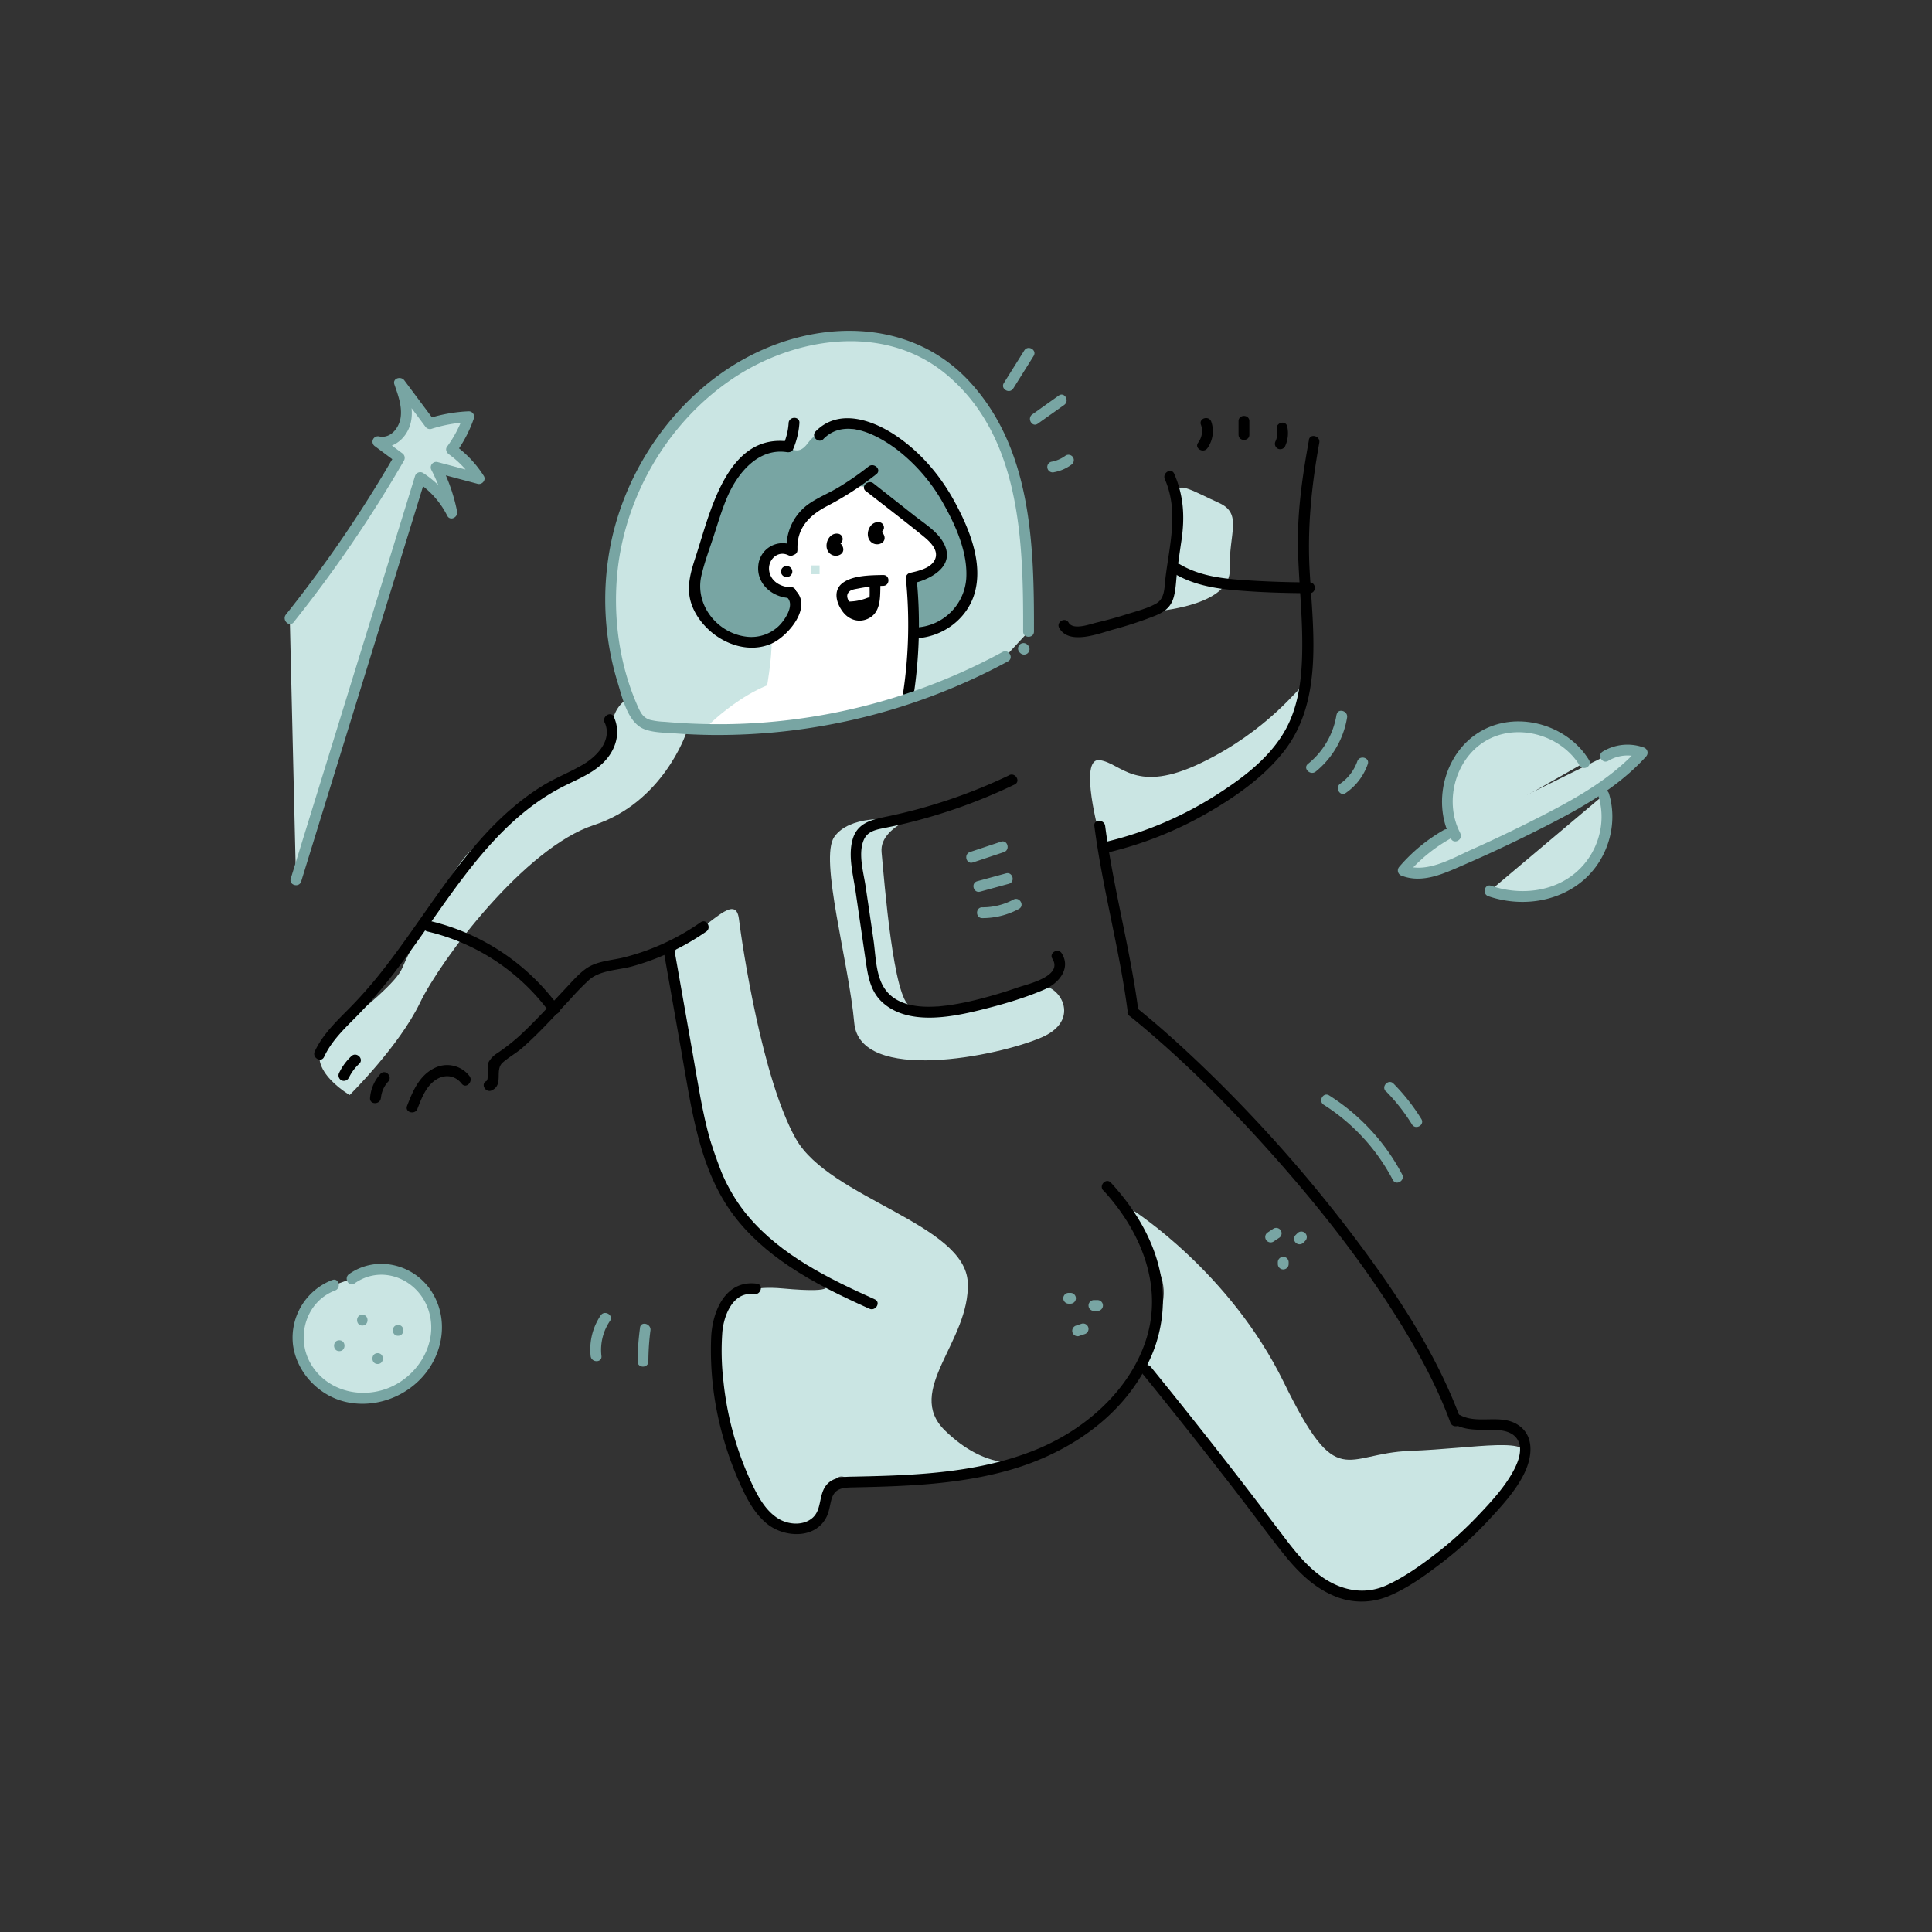 <svg viewBox="0 0 1000 1000" width="1000" height="1000" xmlns="http://www.w3.org/2000/svg"><rect x="0" y="0" width="1000" height="1000" fill="#333333" stroke="none"/><g fill="#cae5e3"><path d="M600.77 316.31c1.24-.63 36.4-3.35 35.78-21.74s6.84-28.67-5.6-34.27-21.66-11.5-21.55-5.3.53 31.72.53 31.72M569.23 432.71s-11.32-40.8 0-39.25 18.47 17.88 52.69 1.32 50.49-39.17 53.72-41.24-15.78 49.23-47.81 62.31-56.3 26.37-58.6 16.86zM586.5 626.5s50 31.73 78 89 31.11 36.71 65.33 35.47 65.38-8.17 58.87 4.59-52.44 70.84-74.7 69.37-32.82-5.17-56.88-33.56-52-67.82-52-67.82-15.64-9.14-9.64-27.93 9.84-25.74 3.86-39.29M485.05 418.87s-30.2 6.85-28.75 22.2 6.19 76.84 14.93 79.75 53.86-4.17 64.2-9.68 26.65 15.8 3.84 25.75S445 561 442.16 529.43s-18.22-85-10.34-96.24 29-9.13 29-9.13M355.08 379.67s-12 35.78-47.71 47.4-79.23 69.58-90 92S181 566.76 181 566.76s-27.8-16-9.41-31 33.75-27.59 36.65-34.8 25.49-53 36.92-62 30.42-26.21 37.74-30.29 31.73-12 32.45-23.25 1.68-25.12 19.41-26.75M351 518.55s-8.71-26.36 4.12-33 25.69-23.43 27.35-9.87 12 82.79 29.45 113.72 87.74 44 89 74.48-33 55.83-11.82 76.54 38.9 16 36.85 16.61S458 769.66 446.16 767s-11.69-6.2-17.06 4.59-.6 22.32-12.16 19-30.85-1.7-38.33-42.17-12.21-52.7-7.34-60.58 3-23.74 33.8-20.94 21.15-2.17 21.15-2.17-39.3-24.1-42.93-32.36-22.5-58.35-25-72.33z"/><path d="M520.33 339.88A310.39 310.39 0 01340.53 376c-3.19-.33-6.59-.8-9-2.91a15.23 15.23 0 01-3.6-5.64 141.62 141.62 0 0145.42-170.74c30.38-22.5 73.44-31.59 106.45-13.18 23.38 13 38.4 37.79 45.49 63.61s7.18 53 7.11 79.73"/></g><path d="M392.93 375.42s10.27-42.62 5-53.83-15.87-41.37 6.22-60 49.48-21.47 64.57-8.4 31.88 38.35 21.93 46.24-18.08 10.24-17.95 13.9 1.31 51.15-10.28 50.88" fill="#fff"/><path d="M364.61 377.56c.95-1.52 30.5-31.08 55.08-25.79s12.81 19.9 11.73 20.11-50.3 5.63-50.3 5.63" fill="#fff"/><path d="M365.7 279.86s-8.91 26.05-3.28 36.07 15.27 22.93 31.76 15.15 19.35-14.31 17.45-19.75-8.22.16-11.7-5.9-5.58-16.58-1.63-18.91 11.55-1.59 12.43-9.78 10.61-15.51 20-19.4 14-9.39 23.45-1.94 36.48 26.6 33 32.71-10.75 9.89-10.75 9.89-3.78 1.75-4.12 8.8-3.57 27.78 9.56 19.53 21.67-15.58 20.27-32.39-18-44.74-18-44.74-8.62-16.52-27.61-23.24-31.89-5.6-38.42 3.43-11-1.54-17 1.79-21.26 8.78-25.62 18" fill="#78a5a3"/><g fill="#cae5e3"><path d="M529.74 335.71l.3.29M753.45 432.71c-9.68-17.42-2.78-42 14.55-51.9s42-3.2 52 14"/><path d="M748.71 432a81.19 81.19 0 00-22.42 18.53c7.84 3.46 16.87.24 24.75-3.1q26.25-11.16 51.57-24.37c17.26-9 34.48-19 47.39-33.53a21.34 21.34 0 00-19 1.8M771.1 461.18c15 5.45 32.94 3.29 45.45-6.69s18.58-27.83 13.53-43M172.76 665.22c-11.63 4-19.37 16.66-18.48 28.93s9.85 23.36 21.41 27.59 25.1 1.79 35-5.5c8.68-6.4 14.7-16.55 15.31-27.31s-4.5-21.86-13.54-27.73-21.76-5.85-30.34.67M150 320.07A660.77 660.77 0 00206.68 237l-11.18-8.33c6.46 1.84 13-4.12 14.43-10.69s-.88-13.31-3.11-19.64l15.67 21a71.33 71.33 0 0120.11-3.58 59.39 59.39 0 01-8.87 17A50.7 50.7 0 01248 247.74l-22.25-5.91a83.3 83.3 0 018.24 23.68 45.41 45.41 0 00-16.49-18.35l-64.3 208.32"/></g><path d="M448.14 254.15c9.66 7.59 19.44 15 29 22.77 3.73 3 9.48 7.86 6.52 13.2-2.31 4.14-8.52 5.45-12.73 6.41a2.81 2.81 0 00-2.06 2.7 238.43 238.43 0 01-1.32 58.77c-.52 3.53 4.88 5.05 5.4 1.49a244.14 244.14 0 001.49-60.21l-2.05 2.7c9.71-2.21 22.53-9.2 15.94-21.08-3.37-6.06-10-10-15.29-14.21l-20.94-16.5c-2.8-2.2-6.79 1.74-4 4z"/><path d="M457.16 297.61c-6.42.15-15.8.09-21.14 4.23-5 3.9-3.07 10.53.27 14.88s8.7 5.82 13.54 3.23c6.26-3.37 5.68-11.13 5.89-17.23.13-3.6-5.47-3.6-5.6 0-.11 3.21.57 8.21-1.41 11-2.65 3.7-6.87 1.54-8.73-1.49-1.22-2-2.45-4.21-.23-6.18 1.06-.94 3.13-1.16 4.47-1.44a70.27 70.27 0 0112.94-1.38c3.59-.08 3.61-5.68 0-5.6z"/><path d="M438.52 316.93a30.79 30.79 0 0011.82-2.09l-2.72-4.68-1.8 2.3h4l-.33-.3.82 2v-.44c.15-3.6-5.45-3.6-5.6 0a3.21 3.21 0 001.13 2.72c1 .92 3 1.24 4 0l1.8-2.3c1.48-1.91.21-5.83-2.73-4.68a26.66 26.66 0 01-10.33 1.89c-3.61-.07-3.61 5.53 0 5.6zM434.15 276.32c-5.13-1.18-8.23 6.11-5.06 9.73a4.66 4.66 0 005.91.95c2.72-1.75 1.35-5.17-1-6.52-3.12-1.82-5.94 3-2.83 4.83-.16-.1-.31-.79-.14-.16l.72-2.73a1.14 1.14 0 011.35-.18c.32.23.21.51.28.05-.05.36.19-.71.07-.42.08-.2.21-.26.21-.33.18-.17.13-.16-.14 0a1 1 0 01-.9.15 2.8 2.8 0 101.49-5.4zM455.52 270.39c-5.13-1.18-8.23 6.1-5.06 9.72a4.65 4.65 0 005.91.95c2.72-1.75 1.36-5.17-1-6.52-3.12-1.82-5.94 3-2.83 4.83-.16-.09-.31-.79-.14-.16l.72-2.73a1.15 1.15 0 011.35-.18c.32.23.21.51.28.06-.05.35.19-.72.08-.42.08-.21.2-.26.2-.34.18-.17.14-.16-.14 0a1 1 0 01-.9.16 2.88 2.88 0 003.45-2 2.83 2.83 0 00-2-3.44zM410.82 282.52a12.64 12.64 0 00-18.33 10.2c-1 9.79 7.77 16.81 16.93 16.83 3.6 0 3.61-5.6 0-5.61-5.29 0-10.69-3.11-11.33-8.8-.62-5.47 4.5-10.42 9.9-7.78 3.23 1.57 6.07-3.25 2.83-4.84z"/><path d="M412.79 284.55c-.52-11.21 6.13-17.86 15.44-22.68a159.68 159.68 0 0025.4-16.46c2.83-2.22-1.16-6.16-4-4a148.84 148.84 0 01-15.89 11c-5 2.95-10.48 5.17-15.21 8.47a27.27 27.27 0 00-11.38 23.68c.16 3.59 5.77 3.61 5.6 0z"/><path d="M426.17 227.25C437.24 216 454 225 464.28 232.71a91.69 91.69 0 0124.32 28.52c6.33 11.27 12.39 25.12 11.53 38.31a27.37 27.37 0 01-26 25.24c-3.59.17-3.61 5.77 0 5.6 13.77-.66 26.42-9.89 30.32-23.31 4.57-15.75-2.85-33.61-10.3-47.32-7.31-13.46-17.47-25.47-30.19-34.1-12.2-8.28-29.82-14.54-41.78-2.36-2.53 2.57 1.43 6.53 4 4zM408.19 218.94a33.32 33.32 0 01-2.59 10.95l3.16-1.29c-32-4.84-40.95 35.61-48.23 58.15-2.2 6.81-4.68 13.93-3.73 21.19.88 6.73 4.68 12.84 9.5 17.5 8.52 8.24 21.64 12.68 32.95 7.72 8.69-3.82 21.89-19.41 12-28l.72 2.73.1-.47c.73-3.52-4.66-5-5.4-1.49l-.1.47a2.81 2.81 0 00.72 2.72c4.42 3.86-1.17 12.09-4.44 15.12a20.53 20.53 0 01-16.42 5.31c-15.17-1.77-26.82-16.45-23.42-31.46 1.62-7.14 4.29-14.11 6.54-21.06 2.14-6.61 4.12-13.32 6.86-19.71 5.25-12.23 15.9-25.55 30.85-23.29 1.11.17 2.65-.08 3.16-1.28a41.88 41.88 0 003.36-13.78c.25-3.6-5.35-3.59-5.6 0z"/><path d="M406.88 298.63h.58a2.81 2.81 0 000-5.61h-.58a2.81 2.81 0 000 5.61z"/><g fill="#78a5a3"><path d="M518.92 337.46a308.66 308.66 0 01-125.78 36.66 306.61 306.61 0 01-33.35.48q-7.89-.3-15.77-1a37.4 37.4 0 01-7.54-1c-3.46-1.07-4.79-3.46-6.15-6.47-9.31-20.67-12.79-44.19-11.06-66.7C322.44 258.33 345 219 379.21 196c32.32-21.7 78.48-28.76 110.37-2.4 38.92 32.17 40.11 87 40 133.28 0 3.6 5.59 3.61 5.6 0 .1-44.83-1.16-94.63-33.49-129.51-29.44-31.76-75.61-32.34-112.47-13.73-38.15 19.25-65.8 58.33-73.51 100.09a146.46 146.46 0 004 69.59c2.42 7.82 5.19 20.78 13.8 24.1 4.84 1.86 10.68 1.79 15.79 2.17q9.64.72 19.3.83a315.08 315.08 0 00153.14-38.12c3.17-1.72.35-6.56-2.82-4.84z"/><path d="M527.76 337.69l.3.29a2.83 2.83 0 004 0 2.86 2.86 0 000-4l-.3-.29a2.83 2.83 0 00-4 0 2.86 2.86 0 000 4zM524.46 201.08L535 184.25c1.92-3.07-2.92-5.88-4.84-2.83l-10.56 16.83c-1.92 3.06 2.92 5.88 4.83 2.83zM537.16 219.3l13.68-9.72c2.92-2.07.12-6.93-2.82-4.84l-13.69 9.73c-2.91 2.07-.12 6.93 2.83 4.83zM545.63 244.4a21.33 21.33 0 008.82-3.8 2.88 2.88 0 001-3.83 2.83 2.83 0 00-3.84-1 17.42 17.42 0 01-7.48 3.24 2.8 2.8 0 001.49 5.4z"/></g><path d="M313 374c4 9-3.86 17.36-11 21.59-6.7 4-14 6.78-20.7 10.84-12.12 7.39-22.73 17-32.15 27.56-19.67 22-34.56 47.69-53 70.66A230.67 230.67 0 01180 522.72c-6.5 6.54-13.12 13-17.07 21.48-1.52 3.25 3.31 6.1 4.83 2.83 3.88-8.32 10.42-14.5 16.78-20.93a232.62 232.62 0 0015.53-17.53c9.51-11.84 18.11-24.36 26.87-36.76 17.65-25 36.74-50.59 64.66-64.77 8.23-4.18 17.4-7.54 23.17-15.15 4.63-6.11 6.17-13.67 3-20.75-1.47-3.29-6.3-.44-4.84 2.82zM180.46 558.1a24.2 24.2 0 015.47-7.49c2.64-2.46-1.33-6.41-4-4a28.56 28.56 0 00-6.35 8.63 2.87 2.87 0 001 3.83 2.82 2.82 0 003.83-1zM197.18 568.34a14.41 14.41 0 013.77-8.53c2.43-2.66-1.52-6.63-4-4a20.73 20.73 0 00-5.41 12.49c-.3 3.59 5.3 3.57 5.6 0zM216.06 573.89C218 569 220 563.52 224.12 560c4.72-4.07 10.92-4.12 14.87.94 2.22 2.84 6.16-1.15 4-4a14.6 14.6 0 00-18.55-3.88c-7.53 3.88-10.86 11.87-13.74 19.35-1.3 3.36 4.11 4.82 5.4 1.48zM254.64 564.32c6.23-3 1.18-10.51 5.6-14.39 3.19-2.8 7.06-4.88 10.28-7.72 8.69-7.67 16.49-16.33 24.41-24.77A140.75 140.75 0 01305 507.1c5.79-5 15-4.94 22.21-6.91a126.52 126.52 0 0038.32-18c2.94-2 .15-6.9-2.83-4.84a121.25 121.25 0 01-39.46 18.13c-6.82 1.73-14.55 1.84-20.36 6.19-3.78 2.82-7 6.59-10.2 10-7.82 8.28-15.46 16.77-23.83 24.51a105 105 0 01-11.46 8.94 12.66 12.66 0 00-4.45 4.57c-.95 2 .14 9.2-1.15 9.82-3.25 1.57-.41 6.4 2.82 4.84zM548.28 325.09c5.22 9.06 20.73 2.71 28.16.69a198.79 198.79 0 0021.25-7c4.63-1.85 8.17-4.25 9.68-9.23 1.34-4.44 1.33-9.41 1.93-14q1.05-8 2.23-15.88c1.78-12.1 1.18-23.14-3.78-34.48-1.44-3.29-6.26-.45-4.83 2.83 7.34 16.79 2.34 34.14.28 51.48-.55 4.63-.2 10.3-4.81 12.9S588 316.41 583 318s-10.14 3-15.29 4.21c-3.42.8-12.21 4.19-14.59.05-1.8-3.12-6.64-.3-4.84 2.83zM621.61 219.83a9.94 9.94 0 01-1.46 9.31c-2.11 2.93 2.74 5.73 4.83 2.82a15.19 15.19 0 002-13.62c-1.13-3.4-6.54-2-5.4 1.49zM641.07 218v7c0 3.61 5.6 3.61 5.6 0v-7c0-3.61-5.6-3.61-5.6 0zM660.88 222.26a9.57 9.57 0 01-.63 6.06 2.88 2.88 0 001 3.83 2.83 2.83 0 003.83-1 16 16 0 001.19-10.37c-.75-3.53-6.15-2-5.4 1.48zM677.53 227.68c-3.43 18.73-6.16 37.63-5.7 56.72.39 15.62 2.08 31.18 2.21 46.82s-.9 32.15-8.45 46.08c-8.25 15.21-23.43 26.29-37.81 35.29a187 187 0 01-55.64 23.21c-3.5.84-2 6.24 1.49 5.4A192.55 192.55 0 00624 421.35c14.89-8.49 30.12-19 40.72-32.67 20.29-26.14 14.86-62.56 13.15-93.29-1.24-22.42 1-44.17 5-66.22.65-3.53-4.75-5-5.4-1.49z"/><path d="M343.53 492.34l9.09 51.51c2.71 15.31 5 30.78 9.06 45.81 3.77 14.07 9.3 27.76 18.12 39.45 7.79 10.34 17.64 18.87 28.33 26.09 13.12 8.85 27.46 15.71 41.86 22.2 3.26 1.46 6.11-3.36 2.83-4.84-23.85-10.74-48.58-22.8-65.72-43.21-19.44-23.15-23.32-54.37-28.39-83.1l-9.78-55.4c-.63-3.54-6-2-5.4 1.49z"/><path d="M571.09 616.14c19.59 21.33 31.54 50.13 21.63 78.74-8.8 25.39-31.1 44.82-55.4 55-29.9 12.51-62.94 13.76-94.9 14.4-5.51.11-11.65 0-15.15 5s-2 12.1-6.58 16.24c-4.76 4.31-12.59 3.71-17.74.56-6.42-3.91-10.31-10.9-13.47-17.49a163.58 163.58 0 01-15-53.36 134.83 134.83 0 01-.6-25.8c.79-8.66 5.52-21.07 16.45-19.58 3.52.48 5.05-4.91 1.48-5.4-16.17-2.2-23 14-23.7 27.48a164.42 164.42 0 006.61 53.46 170.68 170.68 0 009.56 25.33c3.14 6.67 6.95 13.32 12.75 18 8.9 7.22 25.11 8.09 30.84-3.68 1.31-2.7 1.64-5.66 2.38-8.53 1.59-6.16 5.59-6.52 11.23-6.64 9.31-.2 18.62-.42 27.92-.95 18.1-1 36.29-3.15 53.75-8.2 29.26-8.48 56.81-26.59 70.74-54.47a73.08 73.08 0 006.82-46.56c-3.44-18-13.42-34.15-25.7-47.53-2.44-2.66-6.39 1.31-4 4zM584.52 525.72c26.69 21.6 51.09 46.11 73.92 71.71 24.91 27.94 48.24 57.63 67.73 89.64 9.54 15.67 18.23 32 24.55 49.26 1.23 3.35 6.65 1.9 5.41-1.49-11.87-32.39-31.07-62-51.48-89.55a747.13 747.13 0 00-74.87-86.23c-13.19-13-26.87-25.63-41.3-37.3-2.78-2.25-6.76 1.69-4 4z"/><path d="M591.74 711.51q25.35 31.2 49.9 63.06c7.62 9.9 15 20 22.79 29.79 6.86 8.56 14.75 16.61 24.91 21.15a36.14 36.14 0 0029.34.65c10-4.15 19.14-10.81 27.65-17.35a195.48 195.48 0 0024-21.81c6.89-7.42 14.5-15.62 18.86-24.86 3.87-8.19 5.15-19.14-3.62-24.71-9-5.73-20.52-.08-29.73-4.93-3.18-1.68-6 3.15-2.82 4.83 7.21 3.8 14.89 2.3 22.68 2.92 4.39.35 8.86 1.91 10.49 6.43 1.71 4.76-.61 10.48-2.85 14.64-4.57 8.47-11.53 16-18.12 22.94a190.93 190.93 0 01-22 19.93c-7.78 6-16.18 12-25.13 16.15-10.73 5-21.86 3.39-31.75-2.76-9.1-5.66-15.9-14.36-22.28-22.78q-10.24-13.5-20.56-26.93-23.5-30.45-47.8-60.32c-2.27-2.8-6.21 1.18-4 4zM566.43 427.51c4.2 32.32 13.07 63.92 17.27 96.23.46 3.52 6.06 3.57 5.6 0-4.2-32.31-13.07-63.92-17.27-96.23-.46-3.52-6.07-3.57-5.6 0zM522.4 401.25a275.91 275.91 0 01-63.46 21.41c-8 1.65-15.35 3.29-17.72 12.18-2.26 8.47.38 18.1 1.62 26.51l5 34.26c1.24 8.45 2.23 17.19 8.93 23.24 13.12 11.87 34.89 7.8 50.3 4 11.24-2.76 22.95-6.12 33.58-10.72 7.21-3.12 13.86-10.74 8.9-18.68-1.9-3-6.75-.24-4.83 2.82 5.59 9-12.66 13.06-17.93 14.84a236.55 236.55 0 01-25.68 7.38c-13 2.77-34.67 6.32-43.4-7.08-4.47-6.86-4.43-17-5.59-24.91q-2-13.8-4.06-27.6c-1.06-7.19-3.92-16.69-1.11-23.82 1.74-4.42 5.61-5.47 9.85-6.32s8.38-1.71 12.54-2.71a283.14 283.14 0 0055.85-20c3.25-1.56.41-6.39-2.83-4.84zM221.21 482.13a109.38 109.38 0 0163.18 41.78c2.11 2.88 7 .09 4.84-2.83a115.28 115.28 0 00-66.54-44.35c-3.5-.83-5 4.57-1.48 5.4zM608 297c9.49 5.56 20.18 7.52 31 8.47 12.9 1.14 25.9 1.51 38.84 1.57 3.61 0 3.61-5.59 0-5.6-11.8-.06-23.61-.44-35.38-1.3-11-.8-22-2.32-31.65-8-3.11-1.83-5.93 3-2.82 4.83z"/><g fill="#78a5a3"><path d="M755.87 431.3c-8.64-16.3-2.69-38.84 13.54-48.08s38.65-2.71 48.22 13c1.87 3.07 6.72.26 4.84-2.83-11.17-18.35-37-25.8-55.88-15S741 415.18 751 434.13c1.69 3.18 6.52.36 4.83-2.83z"/><path d="M747.3 429.61a87.45 87.45 0 00-23 19 2.85 2.85 0 001.24 4.68c11 4.19 22.12-1.29 32.14-5.64q17.88-7.75 35.32-16.48c21.18-10.59 42.88-21.79 59-39.6a2.84 2.84 0 00-1.24-4.68 24.82 24.82 0 00-21.16 2.09c-3.11 1.81-.29 6.66 2.83 4.83a19.38 19.38 0 0116.85-1.52l-1.28-4.72c-14.94 16.53-34.81 27.06-54.44 37q-15.69 7.95-31.75 15.13c-10.28 4.59-23.31 12.53-34.79 8.14l1.23 4.68a82.89 82.89 0 0121.85-18.09c3.13-1.79.31-6.63-2.82-4.83z"/><path d="M770.36 463.88c16.52 5.68 35.83 3.27 49.29-8.34 12.56-10.85 18-28.92 13.13-44.8-1.07-3.43-6.47-2-5.4 1.49 4.35 14.08-.54 29.77-11.69 39.35-12 10.3-29.26 11.91-43.85 6.9-3.41-1.18-4.88 4.23-1.48 5.4zM172 662.52a32 32 0 00-20.36 33.41c1.81 14.48 13.54 26.71 27.7 29.78 15.21 3.3 31.44-2.86 41-15s11.47-28.89 3.13-42.08c-9.06-14.33-28.68-19.18-42.79-9.16-2.91 2.07-.12 6.93 2.83 4.84 14.23-10.11 33-2.25 38.26 13.78s-4.44 32.93-19.13 39.66-33.12 2.71-41.68-11.68c-8.1-13.63-2.74-32.34 12.52-38.13 3.33-1.26 1.89-6.68-1.49-5.4z"/><path d="M175.62 699.34c3.6 0 3.6-5.6 0-5.6s-3.61 5.6 0 5.6zM187.53 686.1c3.6 0 3.6-5.6 0-5.6s-3.61 5.6 0 5.6zM195.47 706c3.6 0 3.6-5.6 0-5.6s-3.61 5.6 0 5.6zM206.05 691.4c3.61 0 3.61-5.6 0-5.6s-3.61 5.6 0 5.6zM152 322.05a678.28 678.28 0 0057.12-83.67 2.88 2.88 0 00-1-3.83l-11.19-8.33-2.15 5.12c6.9 1.39 13.22-2.36 16.36-8.56 4.08-8 1.18-17.27-1.6-25.22l-5.12 2.16 15.67 21a2.89 2.89 0 003.16 1.28 74.69 74.69 0 0119.37-3.48l-2.7-3.55a61.63 61.63 0 01-8.59 16.33c-.95 1.3-.12 3 1 3.83a50.33 50.33 0 0113.22 14.06l3.16-4.12-22.25-5.91a2.84 2.84 0 00-3.16 4.12 86.5 86.5 0 018 23l5.12-2.16a50.27 50.27 0 00-17.5-19.36 2.83 2.83 0 00-4.11 1.68l-64.31 208.3c-1.06 3.45 4.34 4.93 5.4 1.49l64.25-208.33-4.15 1.68a44.62 44.62 0 0115.48 17.34c1.52 3 5.7.81 5.12-2.15a91.43 91.43 0 00-8.52-24.35l-3.08 4.11 22.24 5.91c2.29.61 4.51-2 3.17-4.11a57.72 57.72 0 00-15.23-16.07l1 3.83a66.77 66.77 0 009.15-17.66 2.81 2.81 0 00-2.7-3.54 80.28 80.28 0 00-20.85 3.68l3.16 1.29-15.67-21c-1.74-2.32-6.26-1.1-5.12 2.16 1.86 5.34 3.95 11 3.27 16.73-.65 5.42-5 11.39-11.14 10.16a2.81 2.81 0 00-2.16 5.11l11.18 8.34-1-3.84a669.65 669.65 0 01-56.3 82.57c-2.23 2.79 1.71 6.77 4 4z"/></g><path d="M419.69 292.66h4.53v4.53h-4.53z" fill="#cae5e3"/><g fill="#78a5a3"><path d="M691.79 369.84A40.86 40.86 0 01677 395.39c-2.8 2.27 1.19 6.21 4 4a45.49 45.49 0 0016.25-28c.57-3.52-4.82-5-5.41-1.49zM696.55 410.46a30.11 30.11 0 0011.39-14.93c1.21-3.41-4.2-4.87-5.4-1.49a23.7 23.7 0 01-8.82 11.58c-2.93 2.05-.14 6.9 2.83 4.84zM685.16 571.82a102.17 102.17 0 0135.76 38.89c1.68 3.19 6.51.36 4.83-2.83A107.74 107.74 0 00688 567c-3.06-1.94-5.87 2.91-2.83 4.84zM717.31 564.77A96.78 96.78 0 01730.84 582c1.89 3.06 6.74.26 4.84-2.82a103.31 103.31 0 00-14.41-18.32c-2.54-2.57-6.5 1.39-4 4zM331.29 687.14a138.68 138.68 0 00-1.29 17.52c0 3.6 5.58 3.61 5.6 0a126.44 126.44 0 011.07-16c.48-3.52-4.92-5-5.4-1.49zM311.31 701.87a26.61 26.61 0 014.43-18.17c2-3-2.85-5.82-4.84-2.83a31.49 31.49 0 00-5.19 21c.38 3.55 6 3.59 5.6 0zM503.56 446.41l16.05-5.35c3.4-1.14 1.94-6.55-1.49-5.4L502.07 441c-3.4 1.14-1.95 6.55 1.49 5.4zM507.33 461.51l14.84-4.05c3.48-.95 2-6.35-1.48-5.4l-14.85 4.05c-3.48.95-2 6.35 1.49 5.4zM508.37 475.22a39.54 39.54 0 0019-4.76c3.18-1.71.35-6.54-2.83-4.84a33.43 33.43 0 01-16.12 4c-3.6 0-3.61 5.6 0 5.6zM553.15 674.79h.93a2.8 2.8 0 100-5.6h-.93a2.8 2.8 0 100 5.6zM566.22 678.53h1.86a2.8 2.8 0 000-5.6h-1.86a2.8 2.8 0 000 5.6zM558.56 691.49l2.8-.93a2.8 2.8 0 10-1.49-5.4l-2.8.93a2.86 2.86 0 00-2 3.45 2.82 2.82 0 003.44 2zM659.1 642.68l2.8-1.87a2.8 2.8 0 10-2.83-4.83l-2.8 1.86a2.8 2.8 0 002.83 4.84zM671.57 638.28l-.93.93a2.8 2.8 0 104 4l.93-.93a2.8 2.8 0 00-4-4zM667 654.26v-.93a2.8 2.8 0 10-5.6 0v.93a2.8 2.8 0 105.6 0z"/></g></svg>